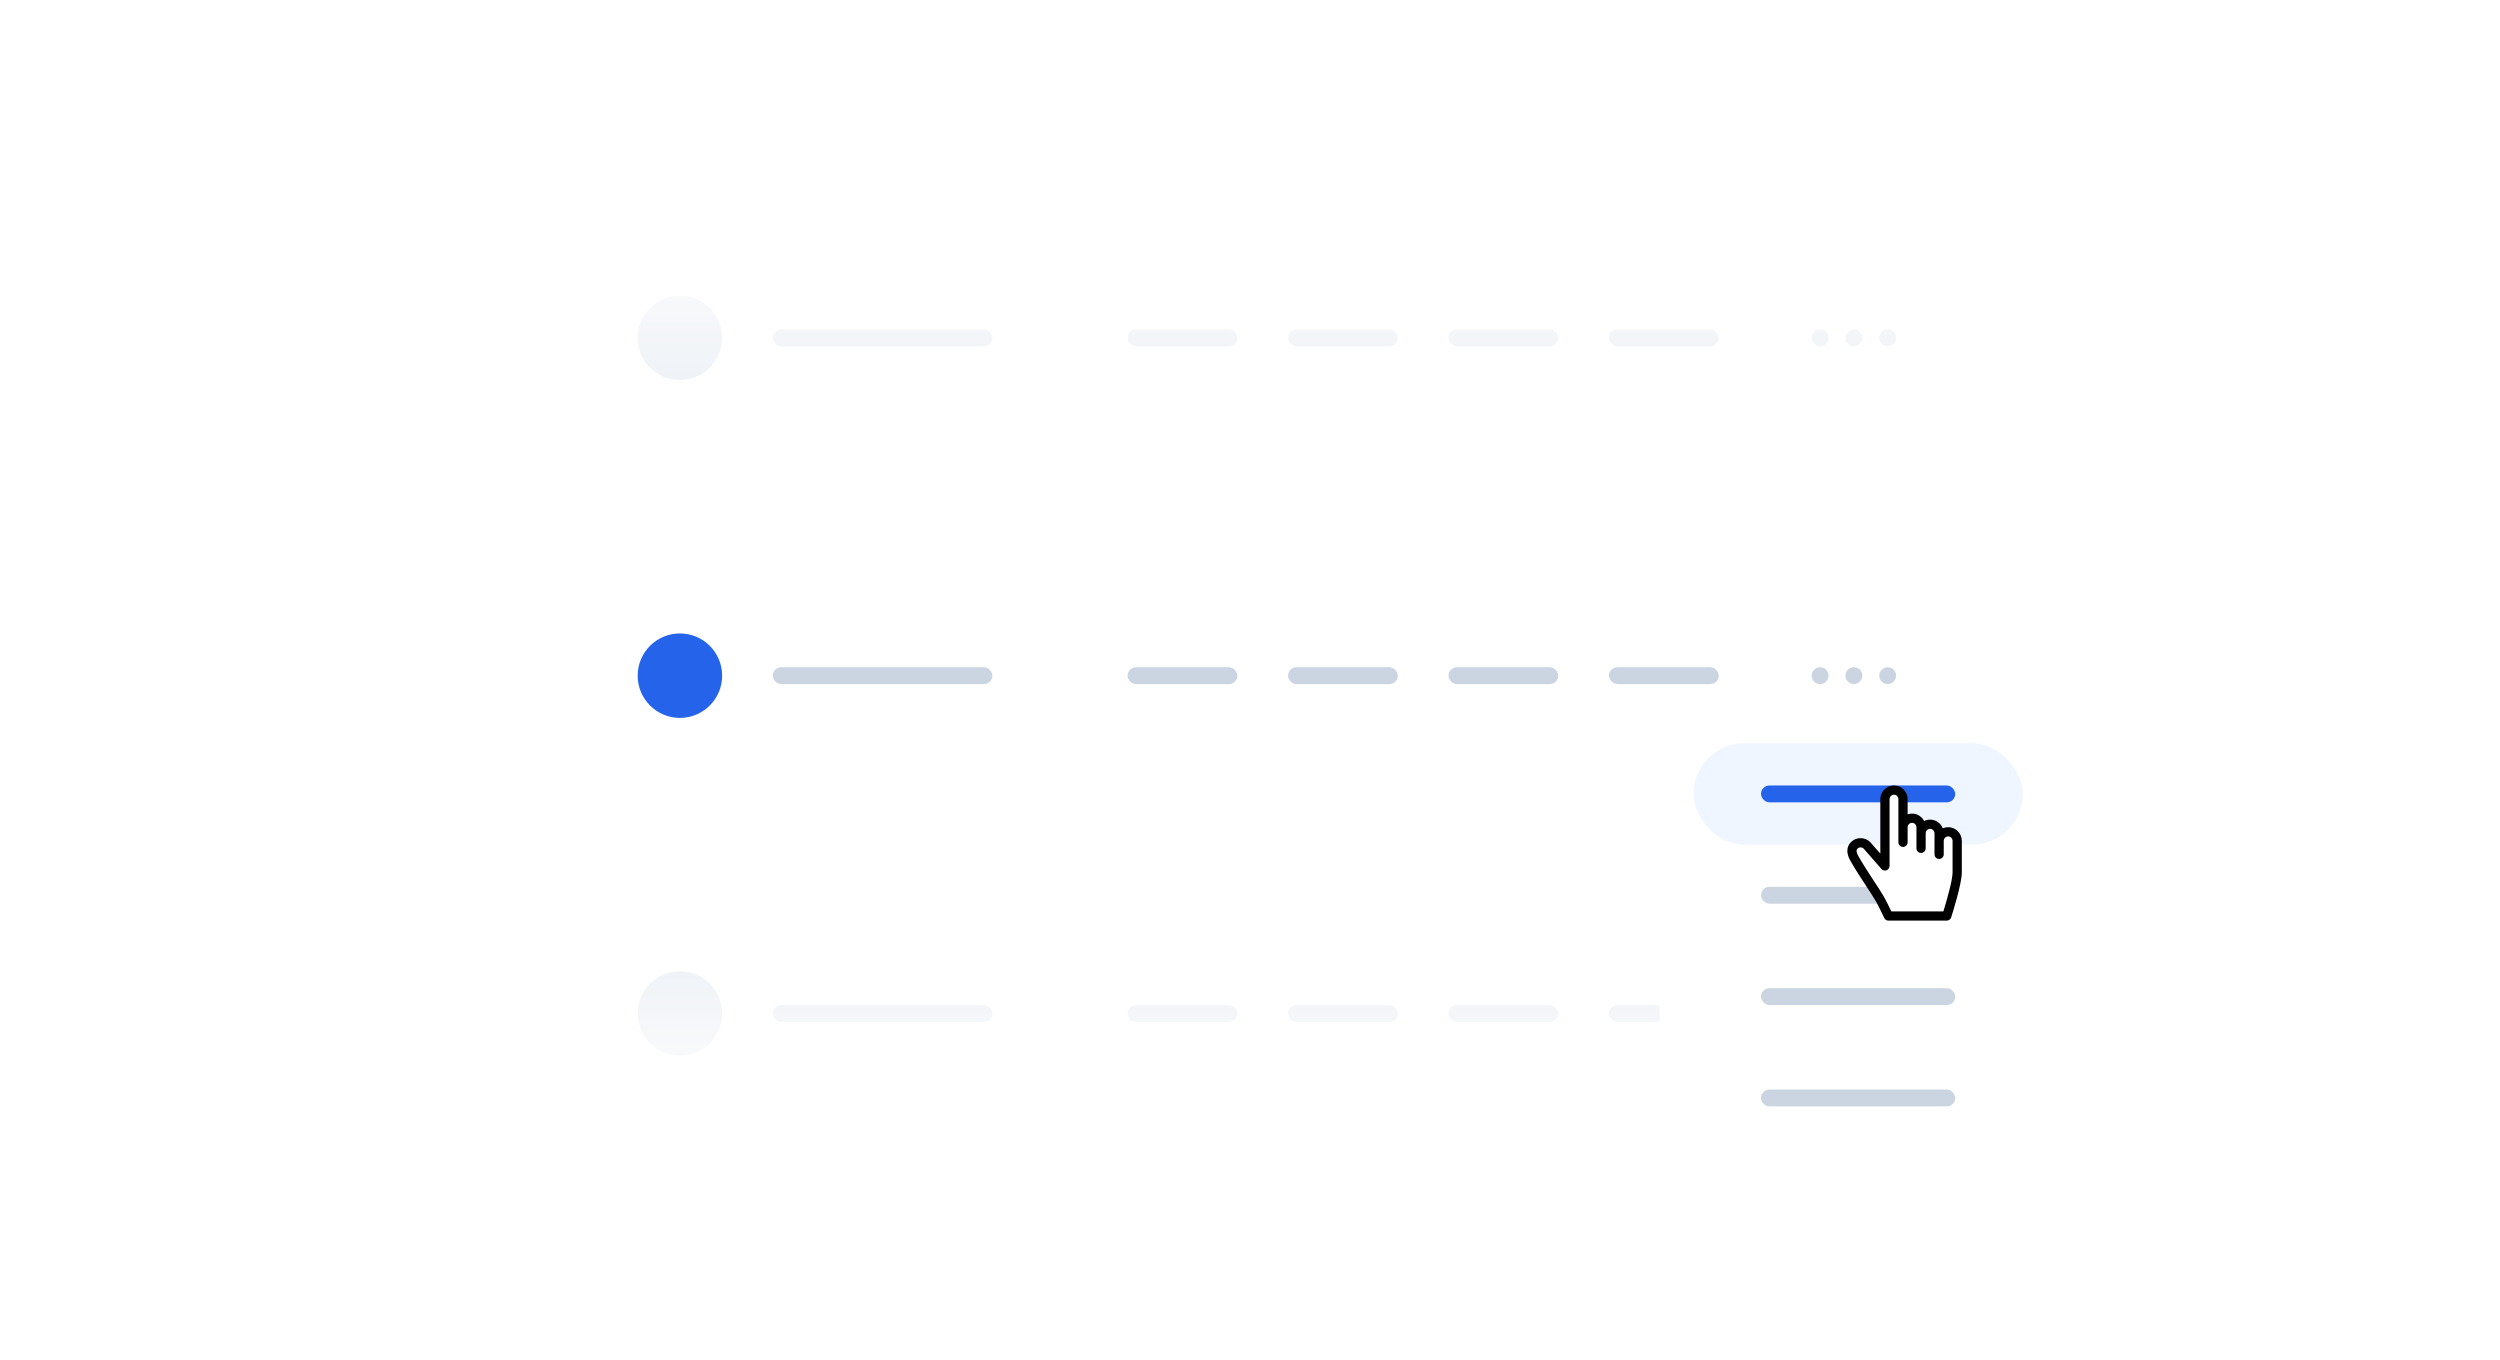 <svg width="296" height="161" viewBox="0 0 296 161" fill="none" xmlns="http://www.w3.org/2000/svg">
<g filter="url(#filter0_dd_286_167)">
<rect x="63.5" y="66" width="173" height="28" rx="8" fill="white"/>
</g>
<rect x="91.5" y="79" width="26" height="2" rx="1" fill="#CBD5E1"/>
<rect x="133.5" y="79" width="13" height="2" rx="1" fill="#CBD5E1"/>
<rect x="152.5" y="79" width="13" height="2" rx="1" fill="#CBD5E1"/>
<rect x="171.5" y="79" width="13" height="2" rx="1" fill="#CBD5E1"/>
<rect x="190.5" y="79" width="13" height="2" rx="1" fill="#CBD5E1"/>
<circle cx="80.5" cy="80" r="5" fill="#2563EB"/>
<circle cx="215.5" cy="80" r="1" fill="#CBD5E1"/>
<circle cx="219.5" cy="80" r="1" fill="#CBD5E1"/>
<circle cx="223.5" cy="80" r="1" fill="#CBD5E1"/>
<mask id="mask0_286_167" style="mask-type:alpha" maskUnits="userSpaceOnUse" x="54" y="97" width="192" height="46">
<rect x="54.5" y="97" width="191" height="46" rx="8" fill="url(#paint0_linear_286_167)" fill-opacity="0.8"/>
</mask>
<g mask="url(#mask0_286_167)">
<g filter="url(#filter1_dd_286_167)">
<rect x="63.5" y="106" width="173" height="28" rx="8" fill="white"/>
</g>
<rect x="91.5" y="119" width="26" height="2" rx="1" fill="#E2E8F0"/>
<rect x="133.5" y="119" width="13" height="2" rx="1" fill="#E2E8F0"/>
<rect x="152.5" y="119" width="13" height="2" rx="1" fill="#E2E8F0"/>
<rect x="171.5" y="119" width="13" height="2" rx="1" fill="#E2E8F0"/>
<rect x="190.5" y="119" width="13" height="2" rx="1" fill="#E2E8F0"/>
<circle cx="80.5" cy="120" r="5" fill="#E2E8F0"/>
<circle cx="215.5" cy="120" r="1" fill="#E2E8F0"/>
<circle cx="219.5" cy="120" r="1" fill="#E2E8F0"/>
<circle cx="223.5" cy="120" r="1" fill="#E2E8F0"/>
</g>
<mask id="mask1_286_167" style="mask-type:alpha" maskUnits="userSpaceOnUse" x="54" y="17" width="192" height="46">
<rect x="54.5" y="17" width="191" height="46" rx="8" fill="url(#paint1_linear_286_167)" fill-opacity="0.8"/>
</mask>
<g mask="url(#mask1_286_167)">
<g filter="url(#filter2_dd_286_167)">
<rect x="63.5" y="26" width="173" height="28" rx="8" fill="white"/>
</g>
<rect x="91.5" y="39" width="26" height="2" rx="1" fill="#E2E8F0"/>
<rect x="133.5" y="39" width="13" height="2" rx="1" fill="#E2E8F0"/>
<rect x="152.5" y="39" width="13" height="2" rx="1" fill="#E2E8F0"/>
<rect x="171.5" y="39" width="13" height="2" rx="1" fill="#E2E8F0"/>
<rect x="190.5" y="39" width="13" height="2" rx="1" fill="#E2E8F0"/>
<circle cx="80.5" cy="40" r="5" fill="#E2E8F0"/>
<circle cx="215.5" cy="40" r="1" fill="#E2E8F0"/>
<circle cx="219.5" cy="40" r="1" fill="#E2E8F0"/>
<circle cx="223.5" cy="40" r="1" fill="#E2E8F0"/>
</g>
<g filter="url(#filter3_dd_286_167)">
<rect x="196.5" y="84" width="47" height="56" rx="8" fill="white"/>
</g>
<rect x="200.5" y="88" width="39" height="12" rx="6" fill="#EFF6FF"/>
<rect x="208.5" y="93" width="23" height="2" rx="1" fill="#2563EB"/>
<rect x="208.5" y="105" width="23" height="2" rx="1" fill="#CBD5E1"/>
<rect x="208.5" y="117" width="23" height="2" rx="1" fill="#CBD5E1"/>
<rect x="208.5" y="129" width="23" height="2" rx="1" fill="#CBD5E1"/>
<g clip-path="url(#clip0_286_167)">
<path d="M219.5 101L223.5 108.333H230.833L231.5 104.333V98.333H229.5V97.667H227.5V97H226.167L225.5 97.667V94.333L224.167 93.667L223.5 94.333V102.333L220.833 99.667L219.5 100.333V101Z" fill="white"/>
<path d="M230.662 97.938C230.436 97.938 230.22 97.985 230.025 98.07C229.787 97.469 229.204 97.043 228.523 97.043C228.271 97.043 228.031 97.102 227.818 97.207C227.548 96.686 227.007 96.33 226.385 96.33C226.202 96.33 226.027 96.362 225.863 96.418V94.627C225.863 93.73 225.138 93 224.247 93C223.356 93 222.631 93.73 222.631 94.627V101.072L221.467 99.741C221.459 99.732 221.451 99.723 221.442 99.714C221.137 99.409 220.73 99.239 220.297 99.237C220.294 99.237 220.292 99.237 220.289 99.237C219.857 99.237 219.453 99.404 219.15 99.707C218.615 100.241 218.586 101.035 219.069 101.884C219.694 102.982 220.373 104.018 220.973 104.932C221.411 105.6 221.825 106.231 222.128 106.752C222.39 107.205 223.087 108.673 223.094 108.688C223.184 108.878 223.377 109 223.588 109H230.498C230.735 109 230.945 108.847 231.018 108.621C231.147 108.22 232.278 104.667 232.278 103.295V99.565C232.277 98.668 231.553 97.938 230.662 97.938ZM230.139 99.565C230.139 99.27 230.374 99.031 230.662 99.031C230.95 99.031 231.185 99.27 231.185 99.565V103.295C231.185 104.207 230.484 106.658 230.097 107.907H223.932C223.706 107.436 223.281 106.562 223.073 106.204C222.756 105.656 222.334 105.013 221.887 104.332C221.296 103.432 220.627 102.412 220.019 101.343C219.86 101.064 219.714 100.688 219.923 100.48C220.02 100.382 220.151 100.331 220.292 100.33C220.43 100.331 220.559 100.383 220.658 100.477L222.766 102.888C222.916 103.059 223.157 103.12 223.37 103.04C223.583 102.959 223.724 102.756 223.724 102.528V94.627C223.724 94.332 223.958 94.093 224.247 94.093C224.535 94.093 224.77 94.332 224.77 94.627V99.729C224.77 100.031 225.014 100.276 225.316 100.276C225.618 100.276 225.863 100.031 225.863 99.729V97.957C225.863 97.663 226.097 97.423 226.385 97.423C226.673 97.423 226.908 97.663 226.908 97.957V100.442C226.908 100.744 227.153 100.989 227.454 100.989C227.756 100.989 228.001 100.744 228.001 100.442V98.67C228.001 98.376 228.235 98.136 228.523 98.136C228.812 98.136 229.046 98.376 229.046 98.67V101.155C229.046 101.457 229.291 101.702 229.593 101.702C229.895 101.702 230.139 101.457 230.139 101.155L230.139 99.565Z" fill="black"/>
</g>
<defs>
<filter id="filter0_dd_286_167" x="51.5" y="60" width="197" height="52" filterUnits="userSpaceOnUse" color-interpolation-filters="sRGB">
<feFlood flood-opacity="0" result="BackgroundImageFix"/>
<feColorMatrix in="SourceAlpha" type="matrix" values="0 0 0 0 0 0 0 0 0 0 0 0 0 0 0 0 0 0 127 0" result="hardAlpha"/>
<feOffset dy="1"/>
<feGaussianBlur stdDeviation="1"/>
<feComposite in2="hardAlpha" operator="out"/>
<feColorMatrix type="matrix" values="0 0 0 0 0.114 0 0 0 0 0.306 0 0 0 0 0.847 0 0 0 0.12 0"/>
<feBlend mode="normal" in2="BackgroundImageFix" result="effect1_dropShadow_286_167"/>
<feColorMatrix in="SourceAlpha" type="matrix" values="0 0 0 0 0 0 0 0 0 0 0 0 0 0 0 0 0 0 127 0" result="hardAlpha"/>
<feOffset dy="6"/>
<feGaussianBlur stdDeviation="6"/>
<feComposite in2="hardAlpha" operator="out"/>
<feColorMatrix type="matrix" values="0 0 0 0 0.114 0 0 0 0 0.306 0 0 0 0 0.847 0 0 0 0.04 0"/>
<feBlend mode="normal" in2="effect1_dropShadow_286_167" result="effect2_dropShadow_286_167"/>
<feBlend mode="normal" in="SourceGraphic" in2="effect2_dropShadow_286_167" result="shape"/>
</filter>
<filter id="filter1_dd_286_167" x="51.5" y="100" width="197" height="52" filterUnits="userSpaceOnUse" color-interpolation-filters="sRGB">
<feFlood flood-opacity="0" result="BackgroundImageFix"/>
<feColorMatrix in="SourceAlpha" type="matrix" values="0 0 0 0 0 0 0 0 0 0 0 0 0 0 0 0 0 0 127 0" result="hardAlpha"/>
<feOffset dy="1"/>
<feGaussianBlur stdDeviation="1"/>
<feComposite in2="hardAlpha" operator="out"/>
<feColorMatrix type="matrix" values="0 0 0 0 0.114 0 0 0 0 0.306 0 0 0 0 0.847 0 0 0 0.12 0"/>
<feBlend mode="normal" in2="BackgroundImageFix" result="effect1_dropShadow_286_167"/>
<feColorMatrix in="SourceAlpha" type="matrix" values="0 0 0 0 0 0 0 0 0 0 0 0 0 0 0 0 0 0 127 0" result="hardAlpha"/>
<feOffset dy="6"/>
<feGaussianBlur stdDeviation="6"/>
<feComposite in2="hardAlpha" operator="out"/>
<feColorMatrix type="matrix" values="0 0 0 0 0.114 0 0 0 0 0.306 0 0 0 0 0.847 0 0 0 0.04 0"/>
<feBlend mode="normal" in2="effect1_dropShadow_286_167" result="effect2_dropShadow_286_167"/>
<feBlend mode="normal" in="SourceGraphic" in2="effect2_dropShadow_286_167" result="shape"/>
</filter>
<filter id="filter2_dd_286_167" x="51.5" y="20" width="197" height="52" filterUnits="userSpaceOnUse" color-interpolation-filters="sRGB">
<feFlood flood-opacity="0" result="BackgroundImageFix"/>
<feColorMatrix in="SourceAlpha" type="matrix" values="0 0 0 0 0 0 0 0 0 0 0 0 0 0 0 0 0 0 127 0" result="hardAlpha"/>
<feOffset dy="1"/>
<feGaussianBlur stdDeviation="1"/>
<feComposite in2="hardAlpha" operator="out"/>
<feColorMatrix type="matrix" values="0 0 0 0 0.114 0 0 0 0 0.306 0 0 0 0 0.847 0 0 0 0.12 0"/>
<feBlend mode="normal" in2="BackgroundImageFix" result="effect1_dropShadow_286_167"/>
<feColorMatrix in="SourceAlpha" type="matrix" values="0 0 0 0 0 0 0 0 0 0 0 0 0 0 0 0 0 0 127 0" result="hardAlpha"/>
<feOffset dy="6"/>
<feGaussianBlur stdDeviation="6"/>
<feComposite in2="hardAlpha" operator="out"/>
<feColorMatrix type="matrix" values="0 0 0 0 0.114 0 0 0 0 0.306 0 0 0 0 0.847 0 0 0 0.04 0"/>
<feBlend mode="normal" in2="effect1_dropShadow_286_167" result="effect2_dropShadow_286_167"/>
<feBlend mode="normal" in="SourceGraphic" in2="effect2_dropShadow_286_167" result="shape"/>
</filter>
<filter id="filter3_dd_286_167" x="184.5" y="78" width="71" height="80" filterUnits="userSpaceOnUse" color-interpolation-filters="sRGB">
<feFlood flood-opacity="0" result="BackgroundImageFix"/>
<feColorMatrix in="SourceAlpha" type="matrix" values="0 0 0 0 0 0 0 0 0 0 0 0 0 0 0 0 0 0 127 0" result="hardAlpha"/>
<feOffset dy="1"/>
<feGaussianBlur stdDeviation="1"/>
<feComposite in2="hardAlpha" operator="out"/>
<feColorMatrix type="matrix" values="0 0 0 0 0.114 0 0 0 0 0.306 0 0 0 0 0.847 0 0 0 0.12 0"/>
<feBlend mode="normal" in2="BackgroundImageFix" result="effect1_dropShadow_286_167"/>
<feColorMatrix in="SourceAlpha" type="matrix" values="0 0 0 0 0 0 0 0 0 0 0 0 0 0 0 0 0 0 127 0" result="hardAlpha"/>
<feOffset dy="6"/>
<feGaussianBlur stdDeviation="6"/>
<feComposite in2="hardAlpha" operator="out"/>
<feColorMatrix type="matrix" values="0 0 0 0 0.114 0 0 0 0 0.306 0 0 0 0 0.847 0 0 0 0.04 0"/>
<feBlend mode="normal" in2="effect1_dropShadow_286_167" result="effect2_dropShadow_286_167"/>
<feBlend mode="normal" in="SourceGraphic" in2="effect2_dropShadow_286_167" result="shape"/>
</filter>
<linearGradient id="paint0_linear_286_167" x1="194.75" y1="133.5" x2="194.75" y2="105.5" gradientUnits="userSpaceOnUse">
<stop stop-color="#D9D9D9" stop-opacity="0"/>
<stop offset="1" stop-color="#737373"/>
</linearGradient>
<linearGradient id="paint1_linear_286_167" x1="194.75" y1="53.5" x2="194.75" y2="25.5" gradientUnits="userSpaceOnUse">
<stop stop-color="#737373"/>
<stop offset="1" stop-color="#D9D9D9" stop-opacity="0"/>
</linearGradient>
<clipPath id="clip0_286_167">
<rect width="16" height="16" fill="white" transform="translate(217.5 93)"/>
</clipPath>
</defs>
</svg>
